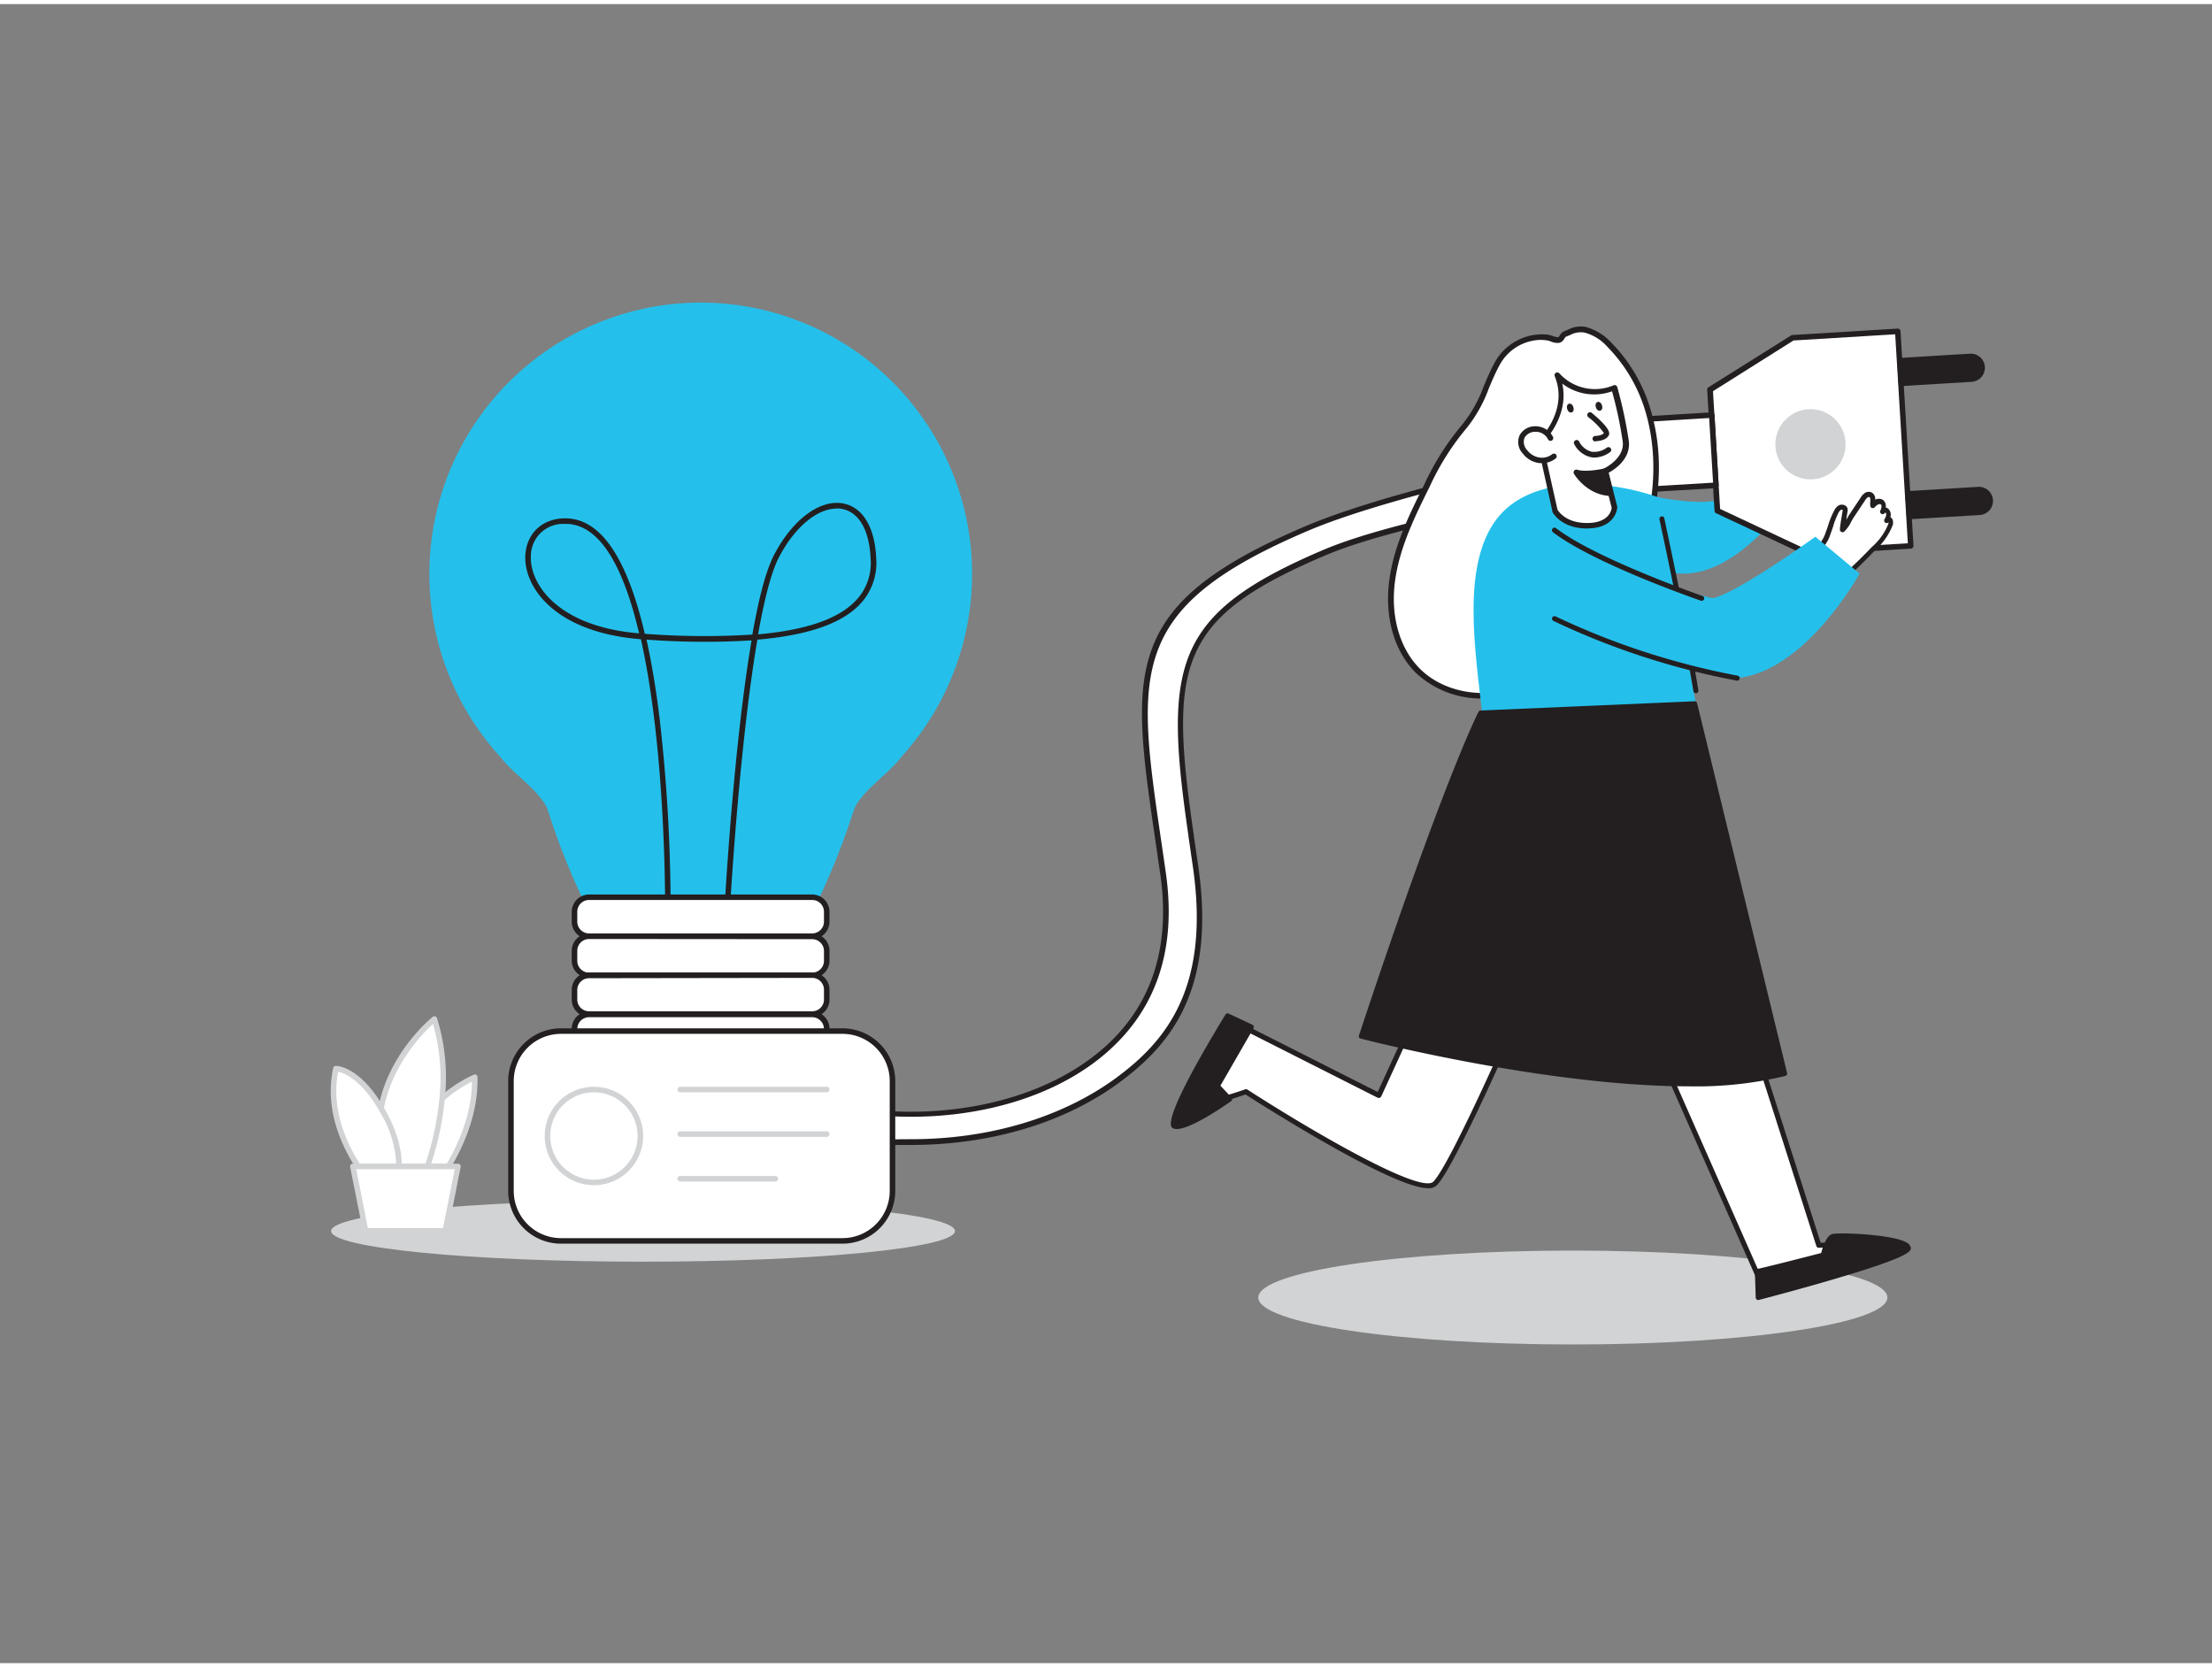 <svg xmlns="http://www.w3.org/2000/svg" viewBox="0 0 400 300" width="406" height="306" class="illustration styles_illustrationTablet__1DWOa"><rect x="0" y="0" width="400" height="300" fill="#808080" stroke="none"/><g id="_338_idea_applications_flatline" data-name="#338_idea_applications_flatline"><path d="M164.76,205.8c-9.65,0-18.85,1.14-25.94-2.16a4,4,0,0,1,3.37-7.26c14.25,6.62,39.44,6.49,55.29-5.29,10.59-7.86,14.91-19.23,12.83-33.79q-.44-3-.84-5.79c-4.53-31-6.23-42.6,26.89-56.68,21-8.94,77-19.26,79.37-19.48a4,4,0,0,1,.74,8c-.57.05-57.1,7.41-77,15.87-27.44,11.67-28.52,21-24.1,51.17q.41,2.77.84,5.81c3.15,22-4.95,31.65-14,38.35C191.65,202.39,177.79,205.8,164.76,205.8Z" fill="#fff"></path><path d="M153.31,206.49c-5.38,0-10.41-.41-14.7-2.4a4.5,4.5,0,1,1,3.79-8.16c14.12,6.56,39.08,6.42,54.79-5.24,10.43-7.74,14.68-19,12.63-33.32q-.44-3-.84-5.78c-4.58-31.28-6.29-43,27.19-57.22C257.73,85.2,313.76,75,315.68,74.85a4.5,4.5,0,0,1,.84,9c-.52.05-57.09,7.43-76.83,15.83C213,111,211.36,119.37,215.88,150.29l0,.1c.27,1.82.54,3.72.83,5.71,3.21,22.54-5.36,32.27-14.18,38.82-9.88,7.34-23.31,11.38-37.79,11.38-2,0-4,0-5.92.1S155.12,206.49,153.31,206.49Zm-12.8-10a3.51,3.51,0,0,0-3.18,2,3.51,3.51,0,0,0,1.7,4.65c5.52,2.57,12.45,2.4,19.79,2.22,1.93-.05,3.93-.1,5.94-.1,14.27,0,27.48-4,37.2-11.18,8.57-6.37,16.92-15.86,13.78-37.88-.29-2-.56-3.88-.83-5.71l0-.1c-4.53-31-2.73-40.16,24.41-51.7,20-8.51,76.61-15.86,77.12-15.91a3.5,3.5,0,1,0-.65-7c-1.85.17-58.29,10.53-79.21,19.44-32.77,13.93-31.09,25.43-26.59,56.15q.41,2.77.84,5.79c2.1,14.75-2.28,26.28-13,34.27-16,11.88-41.42,12-55.8,5.33A3.51,3.51,0,0,0,140.51,196.51Z" fill="#231f20"></path><path d="M291.87,87.24s17.17,5.35,21.62,1.2S322.41,76,322.41,76s5.78,6.82,5.19,7.71-12.25,21.46-25.29,19.09-18.6,0-18.6,0Z" fill="#24C0EB"></path><polygon points="324.2 60.34 309.24 69.71 310.57 91.61 326.55 99.12 345.55 97.97 343.2 59.18 324.2 60.34" fill="#fff"></polygon><path d="M326.55,99.62a.54.54,0,0,1-.22-.05l-16-7.5a.5.5,0,0,1-.29-.43l-1.33-21.9a.5.5,0,0,1,.24-.45l14.95-9.38a.48.48,0,0,1,.24-.07l19-1.16a.5.5,0,0,1,.53.47l2.35,38.79a.5.5,0,0,1-.47.53l-19,1.15Zm-15.5-8.33,15.59,7.32L345,97.5l-2.29-37.79-18.39,1.12L309.76,70Z" fill="#231f20"></path><path d="M343.64,64h12.72a2.11,2.11,0,0,1,2.11,2.11v0a2.11,2.11,0,0,1-2.11,2.11H343.64a0,0,0,0,1,0,0V64A0,0,0,0,1,343.64,64Z" transform="translate(-3.35 21.35) rotate(-3.47)" fill="#231f20"></path><path d="M343.78,69.08a.44.44,0,0,1-.29-.11.4.4,0,0,1-.15-.3l-.26-4.21a.44.44,0,0,1,.42-.47l12.69-.77a2.55,2.55,0,1,1,.31,5.09l-12.7.77Zm.21-4.24.2,3.33,12.26-.74h0a1.63,1.63,0,0,0,1.15-.56,1.65,1.65,0,0,0,.41-1.2,1.68,1.68,0,0,0-1.76-1.57Z" fill="#231f20"></path><path d="M345.1,88.06h12.72a2.11,2.11,0,0,1,2.11,2.11v0a2.11,2.11,0,0,1-2.11,2.11H345.1a0,0,0,0,1,0,0V88.06A0,0,0,0,1,345.1,88.06Z" transform="translate(-4.81 21.48) rotate(-3.47)" fill="#231f20"></path><path d="M345.24,93.16a.48.48,0,0,1-.3-.11.44.44,0,0,1-.14-.3l-.26-4.21a.44.44,0,0,1,.42-.47l12.69-.77a2.55,2.55,0,1,1,.31,5.09l-12.7.77Zm.21-4.24.2,3.33,12.26-.74h0a1.68,1.68,0,0,0,1.56-1.76,1.66,1.66,0,0,0-1.77-1.57Z" fill="#231f20"></path><rect x="295.59" y="74.74" width="14.33" height="12.71" transform="translate(-4.35 18.46) rotate(-3.47)" fill="#fff"></rect><path d="M296,88.37a.5.5,0,0,1-.33-.12.51.51,0,0,1-.17-.35l-.77-12.68a.51.51,0,0,1,.47-.53l14.31-.87a.51.51,0,0,1,.53.47L310.79,87a.52.52,0,0,1-.47.53L296,88.37Zm-.24-12.71.71,11.68,13.31-.8-.71-11.69Z" fill="#231f20"></path><circle cx="327.39" cy="79.6" r="6.35" fill="#d1d3d4"></circle><path d="M291,61.59a9.22,9.22,0,0,0-4.42-2.73c-1.47-.3-2.32.28-3.6.76-.5.19-.6,1-1.14,1.1s-1.57-.42-2.16-.47a9.23,9.23,0,0,0-9,4.88c-2.11,3.89-2.9,7.77-5.86,11.19A47.52,47.52,0,0,0,258.07,87c-2.66,5.38-5.36,10.86-6.25,16.79s.32,12.5,4.58,16.73,11.31,5.46,17.24,3.76,10.93-5.82,14.79-10.63c8.67-10.79,13.43-25.79,9.86-39.11A28.49,28.49,0,0,0,291,61.59Z" fill="#fff"></path><path d="M268.2,125.57A17.26,17.26,0,0,1,256,120.9c-4-4-5.73-10.37-4.71-17.16.9-6.06,3.64-11.59,6.3-16.94A47.86,47.86,0,0,1,264.45,76a24.24,24.24,0,0,0,3.86-6.91c.58-1.37,1.17-2.78,1.94-4.2a9.76,9.76,0,0,1,9.51-5.13,4,4,0,0,1,1,.25,3.13,3.13,0,0,0,1,.23c.1,0,.21-.19.31-.35a1.73,1.73,0,0,1,.79-.74l.67-.27a5,5,0,0,1,3.2-.51,9.87,9.87,0,0,1,4.67,2.87h0a29,29,0,0,1,7.38,13.19c3.37,12.56-.45,27.71-9.95,39.55-4.44,5.53-9.64,9.26-15,10.8A20.27,20.27,0,0,1,268.2,125.57Zm10.68-64.85a8.64,8.64,0,0,0-7.75,4.64c-.75,1.38-1.33,2.77-1.9,4.12a25.33,25.33,0,0,1-4,7.17,46.47,46.47,0,0,0-6.69,10.59c-2.62,5.28-5.32,10.74-6.21,16.65-1,6.48.69,12.57,4.44,16.3,4,4,10.57,5.4,16.75,3.64,5.21-1.49,10.23-5.11,14.54-10.47,9.31-11.6,13-26.41,9.77-38.67A28.09,28.09,0,0,0,290.69,62h0a8.44,8.44,0,0,0-4.17-2.6,4,4,0,0,0-2.61.45l-.71.29c-.1,0-.2.19-.31.35a1.56,1.56,0,0,1-.88.76,2.89,2.89,0,0,1-1.59-.25,4,4,0,0,0-.74-.2Z" fill="#231f20"></path><ellipse cx="284.42" cy="233.89" rx="56.88" ry="8.49" fill="#d1d3d4"></ellipse><ellipse cx="116.28" cy="221.87" rx="56.41" ry="5.54" fill="#d1d3d4"></ellipse><path d="M167.05,131h0a49.07,49.07,0,1,0-80.67,0h0l.05.06a48,48,0,0,0,4.09,5.12c2.05,2.84,7.62,6.44,8.6,9.78a128.38,128.38,0,0,0,6.1,15.52h43A129.49,129.49,0,0,0,154.31,146c1-3.34,6.55-6.94,8.6-9.78a49.24,49.24,0,0,0,4.08-5.12Z" fill="#24C0EB"></path><path d="M131.44,165h0a.5.5,0,0,1-.47-.53c.08-1.6,1.63-30,4.94-49.41a139,139,0,0,1-19-.14q1.38,6.23,2.36,14.18a302.28,302.28,0,0,1,2,34.84.51.51,0,0,1-.5.5.5.5,0,0,1-.5-.51c0-.44.22-28.64-4.38-49.08C99.91,113.59,94.64,105.07,95,99.59c.26-4.13,3.44-6.85,7.75-6.58,6.06.36,10.7,7.37,13.85,20.86a140.18,140.18,0,0,0,19.45.14c1.12-6.35,2.43-11.63,4-14.54,3.35-6.4,8.42-10.07,12.61-9.13,3.44.76,5.55,4.37,5.79,9.9a10.87,10.87,0,0,1-3.27,8.62c-3.38,3.3-9.4,5.31-18.22,6.07-3.36,19.67-5,49.16-5,49.56A.51.51,0,0,1,131.44,165Zm19.83-73.77c-3.52,0-7.55,3.35-10.38,8.74-1.45,2.77-2.71,7.85-3.8,14,8.42-.75,14.16-2.67,17.35-5.79a9.79,9.79,0,0,0,3-7.85c-.22-5.05-2-8.32-5-9A5.52,5.52,0,0,0,151.27,91.19ZM102.18,94A5.83,5.83,0,0,0,96,99.66c-.32,5,4.64,12.88,19.57,14.13C113,102.86,109,94.38,102.69,94Z" fill="#231f20"></path><rect x="103.89" y="161.51" width="45.61" height="7.05" rx="2.63" fill="#fff"></rect><path d="M146.87,169.06H106.53a3.14,3.14,0,0,1-3.14-3.13v-1.78a3.15,3.15,0,0,1,3.14-3.14h40.34a3.14,3.14,0,0,1,3.13,3.14v1.78A3.14,3.14,0,0,1,146.87,169.06ZM106.53,162a2.14,2.14,0,0,0-2.14,2.14v1.78a2.14,2.14,0,0,0,2.14,2.13h40.34a2.14,2.14,0,0,0,2.13-2.13v-1.78a2.14,2.14,0,0,0-2.13-2.14Z" fill="#231f20"></path><rect x="103.89" y="168.56" width="45.61" height="7.05" rx="2.63" fill="#fff"></rect><path d="M146.87,176.11H106.53a3.15,3.15,0,0,1-3.14-3.14v-1.78a3.14,3.14,0,0,1,3.14-3.13h40.34a3.14,3.14,0,0,1,3.13,3.13V173A3.14,3.14,0,0,1,146.87,176.11Zm-40.34-7.05a2.14,2.14,0,0,0-2.14,2.13V173a2.14,2.14,0,0,0,2.14,2.14h40.34A2.14,2.14,0,0,0,149,173v-1.78a2.14,2.14,0,0,0-2.13-2.13Z" fill="#231f20"></path><rect x="103.89" y="175.61" width="45.61" height="7.05" rx="2.63" fill="#fff"></rect><path d="M146.87,183.15H106.53a3.14,3.14,0,0,1-3.14-3.13v-1.78a3.14,3.14,0,0,1,3.14-3.13h40.34a3.13,3.13,0,0,1,3.13,3.13V180A3.13,3.13,0,0,1,146.87,183.15Zm-40.34-7a2.13,2.13,0,0,0-2.14,2.13V180a2.13,2.13,0,0,0,2.14,2.13h40.34A2.13,2.13,0,0,0,149,180v-1.78a2.13,2.13,0,0,0-2.13-2.13Z" fill="#231f20"></path><rect x="103.89" y="182.65" width="45.61" height="7.05" rx="2.63" fill="#fff"></rect><path d="M146.87,190.2H106.53a3.14,3.14,0,0,1-3.14-3.13v-1.78a3.15,3.15,0,0,1,3.14-3.14h40.34a3.14,3.14,0,0,1,3.13,3.14v1.78A3.14,3.14,0,0,1,146.87,190.2Zm-40.34-7a2.14,2.14,0,0,0-2.14,2.14v1.78a2.14,2.14,0,0,0,2.14,2.13h40.34a2.14,2.14,0,0,0,2.13-2.13v-1.78a2.14,2.14,0,0,0-2.13-2.14Z" fill="#231f20"></path><path d="M132.74,199.17H120.65a10.75,10.75,0,0,1-8-3.6l-5.22-5.87H146l-5.22,5.87A10.75,10.75,0,0,1,132.74,199.17Z" fill="#231f20"></path><path d="M132.74,199.67H120.65a11.23,11.23,0,0,1-8.4-3.77L107,190a.47.47,0,0,1-.08-.53.49.49,0,0,1,.45-.3H146a.51.51,0,0,1,.46.3.49.49,0,0,1-.08.53l-5.23,5.87A11.23,11.23,0,0,1,132.74,199.67Zm-24.22-9.47,4.48,5a10.25,10.25,0,0,0,7.65,3.43h12.09a10.27,10.27,0,0,0,7.66-3.43l4.48-5Z" fill="#231f20"></path><rect x="92.4" y="185.71" width="68.99" height="37.94" rx="9.04" fill="#fff"></rect><path d="M152.35,224.15H101.44a9.55,9.55,0,0,1-9.54-9.54V194.75a9.55,9.55,0,0,1,9.54-9.54h50.91a9.55,9.55,0,0,1,9.54,9.54v19.86A9.55,9.55,0,0,1,152.35,224.15Zm-50.91-37.94a8.55,8.55,0,0,0-8.54,8.54v19.86a8.55,8.55,0,0,0,8.54,8.54h50.91a8.55,8.55,0,0,0,8.54-8.54V194.75a8.55,8.55,0,0,0-8.54-8.54Z" fill="#231f20"></path><circle cx="107.4" cy="204.68" r="8.4" fill="#fff"></circle><path d="M107.4,213.58a8.9,8.9,0,1,1,8.9-8.9A8.91,8.91,0,0,1,107.4,213.58Zm0-16.8a7.9,7.9,0,1,0,7.9,7.9A7.91,7.91,0,0,0,107.4,196.78Z" fill="#d1d3d4"></path><path d="M149.5,196.78H123a.5.5,0,0,1-.5-.5.5.5,0,0,1,.5-.5H149.5a.5.5,0,0,1,.5.5A.5.5,0,0,1,149.5,196.78Z" fill="#d1d3d4"></path><path d="M149.5,204.84H123a.5.5,0,0,1-.5-.5.5.5,0,0,1,.5-.5H149.5a.5.5,0,0,1,.5.5A.5.5,0,0,1,149.5,204.84Z" fill="#d1d3d4"></path><path d="M140.2,212.91H123a.5.5,0,0,1-.5-.5.5.5,0,0,1,.5-.5H140.2a.5.5,0,0,1,.5.5A.5.5,0,0,1,140.2,212.91Z" fill="#d1d3d4"></path><path d="M328.2,99a6.24,6.24,0,0,0,2.45-3.32,27,27,0,0,1,1.53-3.92,1.64,1.64,0,0,1,.67-.73.65.65,0,0,1,.87.27.94.94,0,0,1,0,.5c-.16,1.08-.39,2.18-.48,3.26a11.34,11.34,0,0,0,1.7-2.55l2-3a2.32,2.32,0,0,1,.59-.69.83.83,0,0,1,.87-.07,1,1,0,0,1,.34.91,4.86,4.86,0,0,0-.06,1,2.56,2.56,0,0,1,.72-.63,1,1,0,0,1,.91,0c.52.33.37,1.12.1,1.68a.58.58,0,0,1,.84-.1,1,1,0,0,1,.29.88,2.87,2.87,0,0,1-.36.89c0-.29.52-.31.69-.06a1,1,0,0,1,0,.85c-.61,1.92-2.09,3.29-3.45,4.71-1.6,1.67-3.27,3.29-5,4.83" fill="#fff"></path><path d="M333.44,104.19a.44.44,0,0,1-.34-.16.45.45,0,0,1,0-.64c1.71-1.52,3.39-3.14,5-4.81l.44-.45a10.86,10.86,0,0,0,2.91-4.08,1.14,1.14,0,0,0,.06-.34.46.46,0,0,1-.79-.37.73.73,0,0,1,.15-.35,1.6,1.6,0,0,0,.2-.55A.51.51,0,0,0,341,92a.19.19,0,0,0-.16,0,.45.45,0,0,1-.8-.43c.2-.42.29-1,.06-1.1a.49.49,0,0,0-.45,0A2.09,2.09,0,0,0,339,91a.49.49,0,0,1-.47.13.45.45,0,0,1-.32-.38,2.94,2.94,0,0,1,0-.79c0-.1,0-.21,0-.31s0-.43-.14-.49a.39.39,0,0,0-.36.06,2,2,0,0,0-.47.56l-2,3c-.16.23-.31.51-.48.81a6,6,0,0,1-1.31,1.84.48.48,0,0,1-.5,0,.47.47,0,0,1-.24-.44c.06-.77.19-1.54.32-2.29.05-.34.11-.67.16-1a.8.8,0,0,0,0-.26.31.31,0,0,0-.26,0,1.33,1.33,0,0,0-.47.54,14,14,0,0,0-1,2.57c-.15.43-.29.86-.45,1.28a6.55,6.55,0,0,1-2.65,3.55.46.46,0,0,1-.62-.16.47.47,0,0,1,.16-.63,5.68,5.68,0,0,0,2.25-3.09c.16-.41.3-.82.44-1.24a14.94,14.94,0,0,1,1.12-2.73,2,2,0,0,1,.89-.92,1.2,1.2,0,0,1,.93,0,.94.94,0,0,1,.54.53,1.28,1.28,0,0,1,0,.74c-.05.34-.1.68-.16,1,0,.15,0,.3-.08.45a2,2,0,0,0,.11-.2c.18-.32.35-.63.52-.88l2-3a2.84,2.84,0,0,1,.72-.81,1.27,1.27,0,0,1,1.36-.08,1.37,1.37,0,0,1,.56,1.27,1.38,1.38,0,0,1,1.35,0,1.35,1.35,0,0,1,.54,1.4,1.05,1.05,0,0,1,.45.22,1.41,1.41,0,0,1,.45,1.3,1.55,1.55,0,0,1-.05.23.94.94,0,0,1,.3.26,1.47,1.47,0,0,1,.09,1.26,11.8,11.8,0,0,1-3.13,4.44l-.43.44c-1.61,1.69-3.31,3.32-5,4.86A.47.47,0,0,1,333.44,104.19Z" fill="#231f20"></path><path d="M255.66,183.61l-6.31,13.73-24.94-12.61s-8.75,13.65-7,13.87,7.83-1.94,7.83-1.94,30.93,20,34.25,16.61S275,181.92,275,181.92" fill="#fff"></path><path d="M258.28,214.12c-2.12,0-6.71-1.51-17.34-7.48-7.37-4.14-14.48-8.67-15.72-9.47-1.21.42-6.11,2.1-7.83,1.89a.7.7,0,0,1-.56-.41c-.72-1.54,4.79-10.42,7.19-14.17a.47.47,0,0,1,.59-.16l24.52,12.4,6.11-13.3a.47.47,0,0,1,.61-.22.45.45,0,0,1,.22.6l-6.3,13.73a.49.49,0,0,1-.27.24.5.5,0,0,1-.36,0l-24.57-12.42c-3.51,5.5-6.92,11.58-6.92,12.83h.1c1.62,0,5.81-1.37,7.38-1.92a.47.47,0,0,1,.4,0c11.83,7.65,31.44,19,33.67,16.67,3.22-3.3,15.24-30.93,15.37-31.21a.45.45,0,1,1,.83.36c-.49,1.15-12.21,28.06-15.55,31.48A2,2,0,0,1,258.28,214.12Z" fill="#231f20"></path><path d="M313.79,177.24l15.1,47.19s14.94-.23,13.47.83-23.92,5.91-23.92,5.91L291.87,171" fill="#fff"></path><path d="M318.44,231.63a.46.46,0,0,1-.42-.27l-26.56-60.19a.45.45,0,0,1,.83-.37l26.42,59.85c8-1.74,19.55-4.39,22.65-5.45a113.1,113.1,0,0,0-12.47-.31.44.44,0,0,1-.44-.32l-15.09-47.19a.46.46,0,0,1,.29-.58.47.47,0,0,1,.58.3l15,46.87c13.3-.19,13.55.62,13.67,1a.6.6,0,0,1-.27.69c-1.5,1.08-21.77,5.49-24.08,6Z" fill="#231f20"></path><path d="M270.56,93.23c-6.28,8.4-3.8,23.63-2.52,35.15l38.63-1.93s-5.2-27.33-6.8-37.26C291.18,86.08,276.83,84.83,270.56,93.23Z" fill="#24C0EB"></path><path d="M306.67,124.62a.45.45,0,0,1-.45-.39c-1.65-10.3-6.11-30.9-6.15-31.11a.46.46,0,0,1,.89-.19c0,.21,4.51,20.83,6.16,31.16a.45.45,0,0,1-.38.52Z" fill="#231f20"></path><path d="M267.73,128.18s-5.92,11.09-21.59,58.45c0,0,51.74,13.5,76.56,6.77l-16.27-66.89Z" fill="#231f20"></path><path d="M305.37,195.7c-25.85,0-58.93-8.53-59.34-8.64a.44.44,0,0,1-.28-.22.43.43,0,0,1,0-.35c15.51-46.86,21.56-58.41,21.62-58.52a.43.43,0,0,1,.37-.23l38.7-1.67a.45.45,0,0,1,.45.34l16.27,66.88a.44.44,0,0,1-.31.53A68.62,68.62,0,0,1,305.37,195.7Zm-58.66-9.38c5.14,1.3,52.13,12.81,75.46,6.76L306.08,127,268,128.61C267.12,130.39,260.92,143.4,246.71,186.32Z" fill="#231f20"></path><path d="M317.78,229.14c0,.11,11.92-2.94,11.92-2.94s.72-3,1.71-3.36,13.28.16,13.67,2-27.15,9-27.15,9Z" fill="#231f20"></path><path d="M317.93,234.33a.44.44,0,0,1-.27-.09.41.41,0,0,1-.17-.34l-.15-4.74a.44.44,0,0,1,.36-.45h.1c.66-.09,7.12-1.73,11.53-2.87.25-1,.91-3.05,1.93-3.41s10.87,0,13.49,1.5a1.38,1.38,0,0,1,.76.88c.13.63.33,1.58-13.74,5.72-6.76,2-13.67,3.78-13.73,3.8Zm.3-4.85.12,3.85c12.16-3.16,25.21-7.09,26.27-8.41a1,1,0,0,0-.29-.22c-2.26-1.33-12-1.71-12.78-1.44-.45.15-1.1,1.7-1.42,3a.45.45,0,0,1-.32.32C322.34,228.54,319.42,229.3,318.23,229.48Z" fill="#231f20"></path><path d="M226.27,184.92l-6.14,10.7,2.25,2.37s-8.48,6-10.13,4.86S222,183,222,183Z" fill="#231f20"></path><path d="M212.79,203.42a1.29,1.29,0,0,1-.79-.21c-.91-.63,0-4.7,9.6-20.49a.44.44,0,0,1,.56-.17l4.29,2a.47.47,0,0,1,.24.26.45.45,0,0,1,0,.36l-6,10.41,2,2.14a.44.44,0,0,1,.11.35.4.4,0,0,1-.18.31C220.82,199.64,215.27,203.42,212.79,203.42Zm9.36-19.9c-5.16,8.52-10.12,17.88-9.61,19,.78.53,5.29-1.92,9.17-4.61l-1.9-2a.42.42,0,0,1-.06-.52l5.89-10.28Z" fill="#231f20"></path><path d="M277.9,107.52s22.4,13.45,36.26,14.36c12.51-1.33,22.11-18.9,22.11-18.9l-8-6.66s-14.14,10.22-18.54,11.11c-5-.81-26.64-9.57-26.64-9.57" fill="#24C0EB"></path><path d="M314.16,122.34h-.07a135.1,135.1,0,0,1-33.18-10.8.45.45,0,1,1,.39-.82,134.53,134.53,0,0,0,32.93,10.72.46.46,0,0,1-.07.91Z" fill="#231f20"></path><path d="M307.71,107.88a.36.36,0,0,1-.14,0c-.79-.27-19.3-6.69-26.75-12.38a.46.46,0,0,1,.56-.73c7.33,5.6,26.29,12.18,26.48,12.25a.45.45,0,0,1-.15.88Z" fill="#231f20"></path><path d="M290.24,84.5,291.9,91s-.09,3.2-4.72,3.3-6.06-2.74-6.06-2.74l-2.66-12.3s5.88-5.42,3.08-12.18a9.23,9.23,0,0,0,10.35,2.29,81.83,81.83,0,0,1,2.1,9.75C294.35,82.66,290.24,84.5,290.24,84.5Z" fill="#fff"></path><path d="M287,94.83c-4.7,0-6.22-2.89-6.28-3a.34.34,0,0,1,0-.12L278,79.4a.53.53,0,0,1,.15-.48c.06,0,5.59-5.27,3-11.62a.5.5,0,0,1,.84-.52,8.68,8.68,0,0,0,9.79,2.16.49.49,0,0,1,.41,0,.51.51,0,0,1,.26.31,79.84,79.84,0,0,1,2.1,9.83c.33,3.2-2.58,5.08-3.65,5.66l1.55,6.15a.32.32,0,0,1,0,.14s-.16,3.67-5.21,3.78Zm-5.36-3.42c.21.36,1.62,2.52,5.58,2.42,3.77-.08,4.18-2.34,4.22-2.75l-1.63-6.46A.51.51,0,0,1,290,84s3.77-1.74,3.45-4.84a74.23,74.23,0,0,0-1.94-9.14,9.52,9.52,0,0,1-9-1.39c1.2,5.45-2.61,9.8-3.55,10.78Z" fill="#231f20"></path><path d="M280.43,78.4c-1.84-3.38-7.36-1.05-4.58,2.54a3.71,3.71,0,0,0,5.2.76" fill="#fff"></path><path d="M278.9,83a4,4,0,0,1-.49,0,4.38,4.38,0,0,1-3-1.68,3.06,3.06,0,0,1-.64-3.3,3.16,3.16,0,0,1,2.81-1.68,3.56,3.56,0,0,1,3.24,1.9.5.5,0,0,1-.88.48,2.48,2.48,0,0,0-2.33-1.38,2.21,2.21,0,0,0-1.94,1.1,2.19,2.19,0,0,0,.53,2.27,3.42,3.42,0,0,0,2.28,1.3,3,3,0,0,0,2.21-.62.5.5,0,0,1,.7.08.49.49,0,0,1-.08.7A3.86,3.86,0,0,1,278.9,83Z" fill="#231f20"></path><path d="M287.55,74.33s3.27,2.7,2.91,3.44-2,.82-2,.82" fill="#fff"></path><path d="M288.48,79.09a.5.5,0,0,1,0-1c.55,0,1.4-.22,1.55-.53a13.27,13.27,0,0,0-2.78-2.84.5.5,0,1,1,.63-.77c2.38,2,3.4,3.31,3.05,4-.47,1-2.09,1.08-2.41,1.1Z" fill="#231f20"></path><ellipse cx="283.96" cy="73.05" rx="0.58" ry="0.82" transform="translate(-8.7 90.97) rotate(-17.93)" fill="#231f20"></ellipse><ellipse cx="289.14" cy="72.73" rx="0.58" ry="0.82" transform="translate(-8.35 92.55) rotate(-17.93)" fill="#231f20"></ellipse><path d="M288.36,82a3.21,3.21,0,0,1-.68-.07,4.5,4.5,0,0,1-3-2.34.5.5,0,0,1,.86-.52,3.54,3.54,0,0,0,2.3,1.88,3.8,3.8,0,0,0,2.71-.73.5.5,0,0,1,.62.79A5,5,0,0,1,288.36,82Z" fill="#231f20"></path><path d="M290.24,84.5s-3.41.78-5.21.22c0,0,2.21,3.59,6.15,3.72Z" fill="#231f20"></path><path d="M291.18,88.94h0c-4.15-.14-6.46-3.8-6.55-4a.5.5,0,0,1,.57-.74c1.64.52,4.92-.22,4.95-.23a.51.51,0,0,1,.6.37l.93,4a.5.5,0,0,1-.48.61Zm-5-3.53a7.5,7.5,0,0,0,4.33,2.48l-.66-2.81A16.53,16.53,0,0,1,286.2,85.41Z" fill="#231f20"></path><path d="M79.93,197.93a23.1,23.1,0,0,1,5.91-3.86c.18,6.32-2.39,12.13-4.76,16.11h-7.7" fill="#fff"></path><path d="M81.08,210.68h-7.7a.5.5,0,0,1-.5-.5.5.5,0,0,1,.5-.5H80.8c2.11-3.6,4.51-9,4.55-14.83a24.05,24.05,0,0,0-5.09,3.45.5.5,0,0,1-.66-.75,23.48,23.48,0,0,1,6.05-3.94.5.5,0,0,1,.46,0,.49.49,0,0,1,.23.41c.19,6.53-2.52,12.51-4.83,16.38A.5.5,0,0,1,81.08,210.68Z" fill="#d1d3d4"></path><path d="M68.89,199.62c1.89-9.88,9.63-16.09,9.63-16.09a35.81,35.81,0,0,1,1.41,14.4,52.8,52.8,0,0,1-2.66,12.25H69" fill="#fff"></path><path d="M77.27,210.68H69a.5.5,0,0,1-.5-.5.51.51,0,0,1,.5-.5h7.94a52.43,52.43,0,0,0,2.52-11.8,35.58,35.58,0,0,0-1.15-13.47c-1.8,1.64-7.36,7.27-8.9,15.31a.52.52,0,0,1-.59.4.51.51,0,0,1-.4-.59c1.91-9.95,9.5-16.13,9.82-16.39a.51.51,0,0,1,.46-.09.52.52,0,0,1,.33.32A36.27,36.27,0,0,1,80.43,198a54.28,54.28,0,0,1-2.69,12.38A.5.5,0,0,1,77.27,210.68Z" fill="#d1d3d4"></path><path d="M64.79,210.19h7.34c.07-2.18-.42-5.47-2.78-9.74-.16-.28-.31-.56-.47-.82-4.25-7.2-8.14-7.13-8.14-7.13C59.09,200.08,62.57,206.84,64.79,210.19Z" fill="#fff"></path><path d="M72.13,210.69H64.79a.52.52,0,0,1-.42-.23c-2.26-3.41-5.81-10.3-4.12-18.06a.51.51,0,0,1,.48-.4c.16,0,4.23,0,8.58,7.37q.24.4.48.84c2.47,4.48,2.91,7.91,2.84,10A.51.51,0,0,1,72.13,210.69Zm-7.07-1h6.58a19.2,19.2,0,0,0-2.73-9c-.15-.28-.31-.55-.46-.81-3.25-5.5-6.26-6.6-7.31-6.82C59.79,200.12,62.93,206.4,65.06,209.69Z" fill="#d1d3d4"></path><polygon points="66.13 221.83 80.52 221.83 82.84 210.19 63.81 210.19 66.13 221.83" fill="#fff"></polygon><path d="M80.52,222.33H66.13a.49.49,0,0,1-.49-.41l-2.32-11.63a.53.53,0,0,1,.1-.42.5.5,0,0,1,.39-.18h19a.5.5,0,0,1,.39.18.53.53,0,0,1,.1.42L81,221.92A.49.49,0,0,1,80.52,222.33Zm-14-1H80.11l2.12-10.64H64.42Z" fill="#d1d3d4"></path></g></svg>